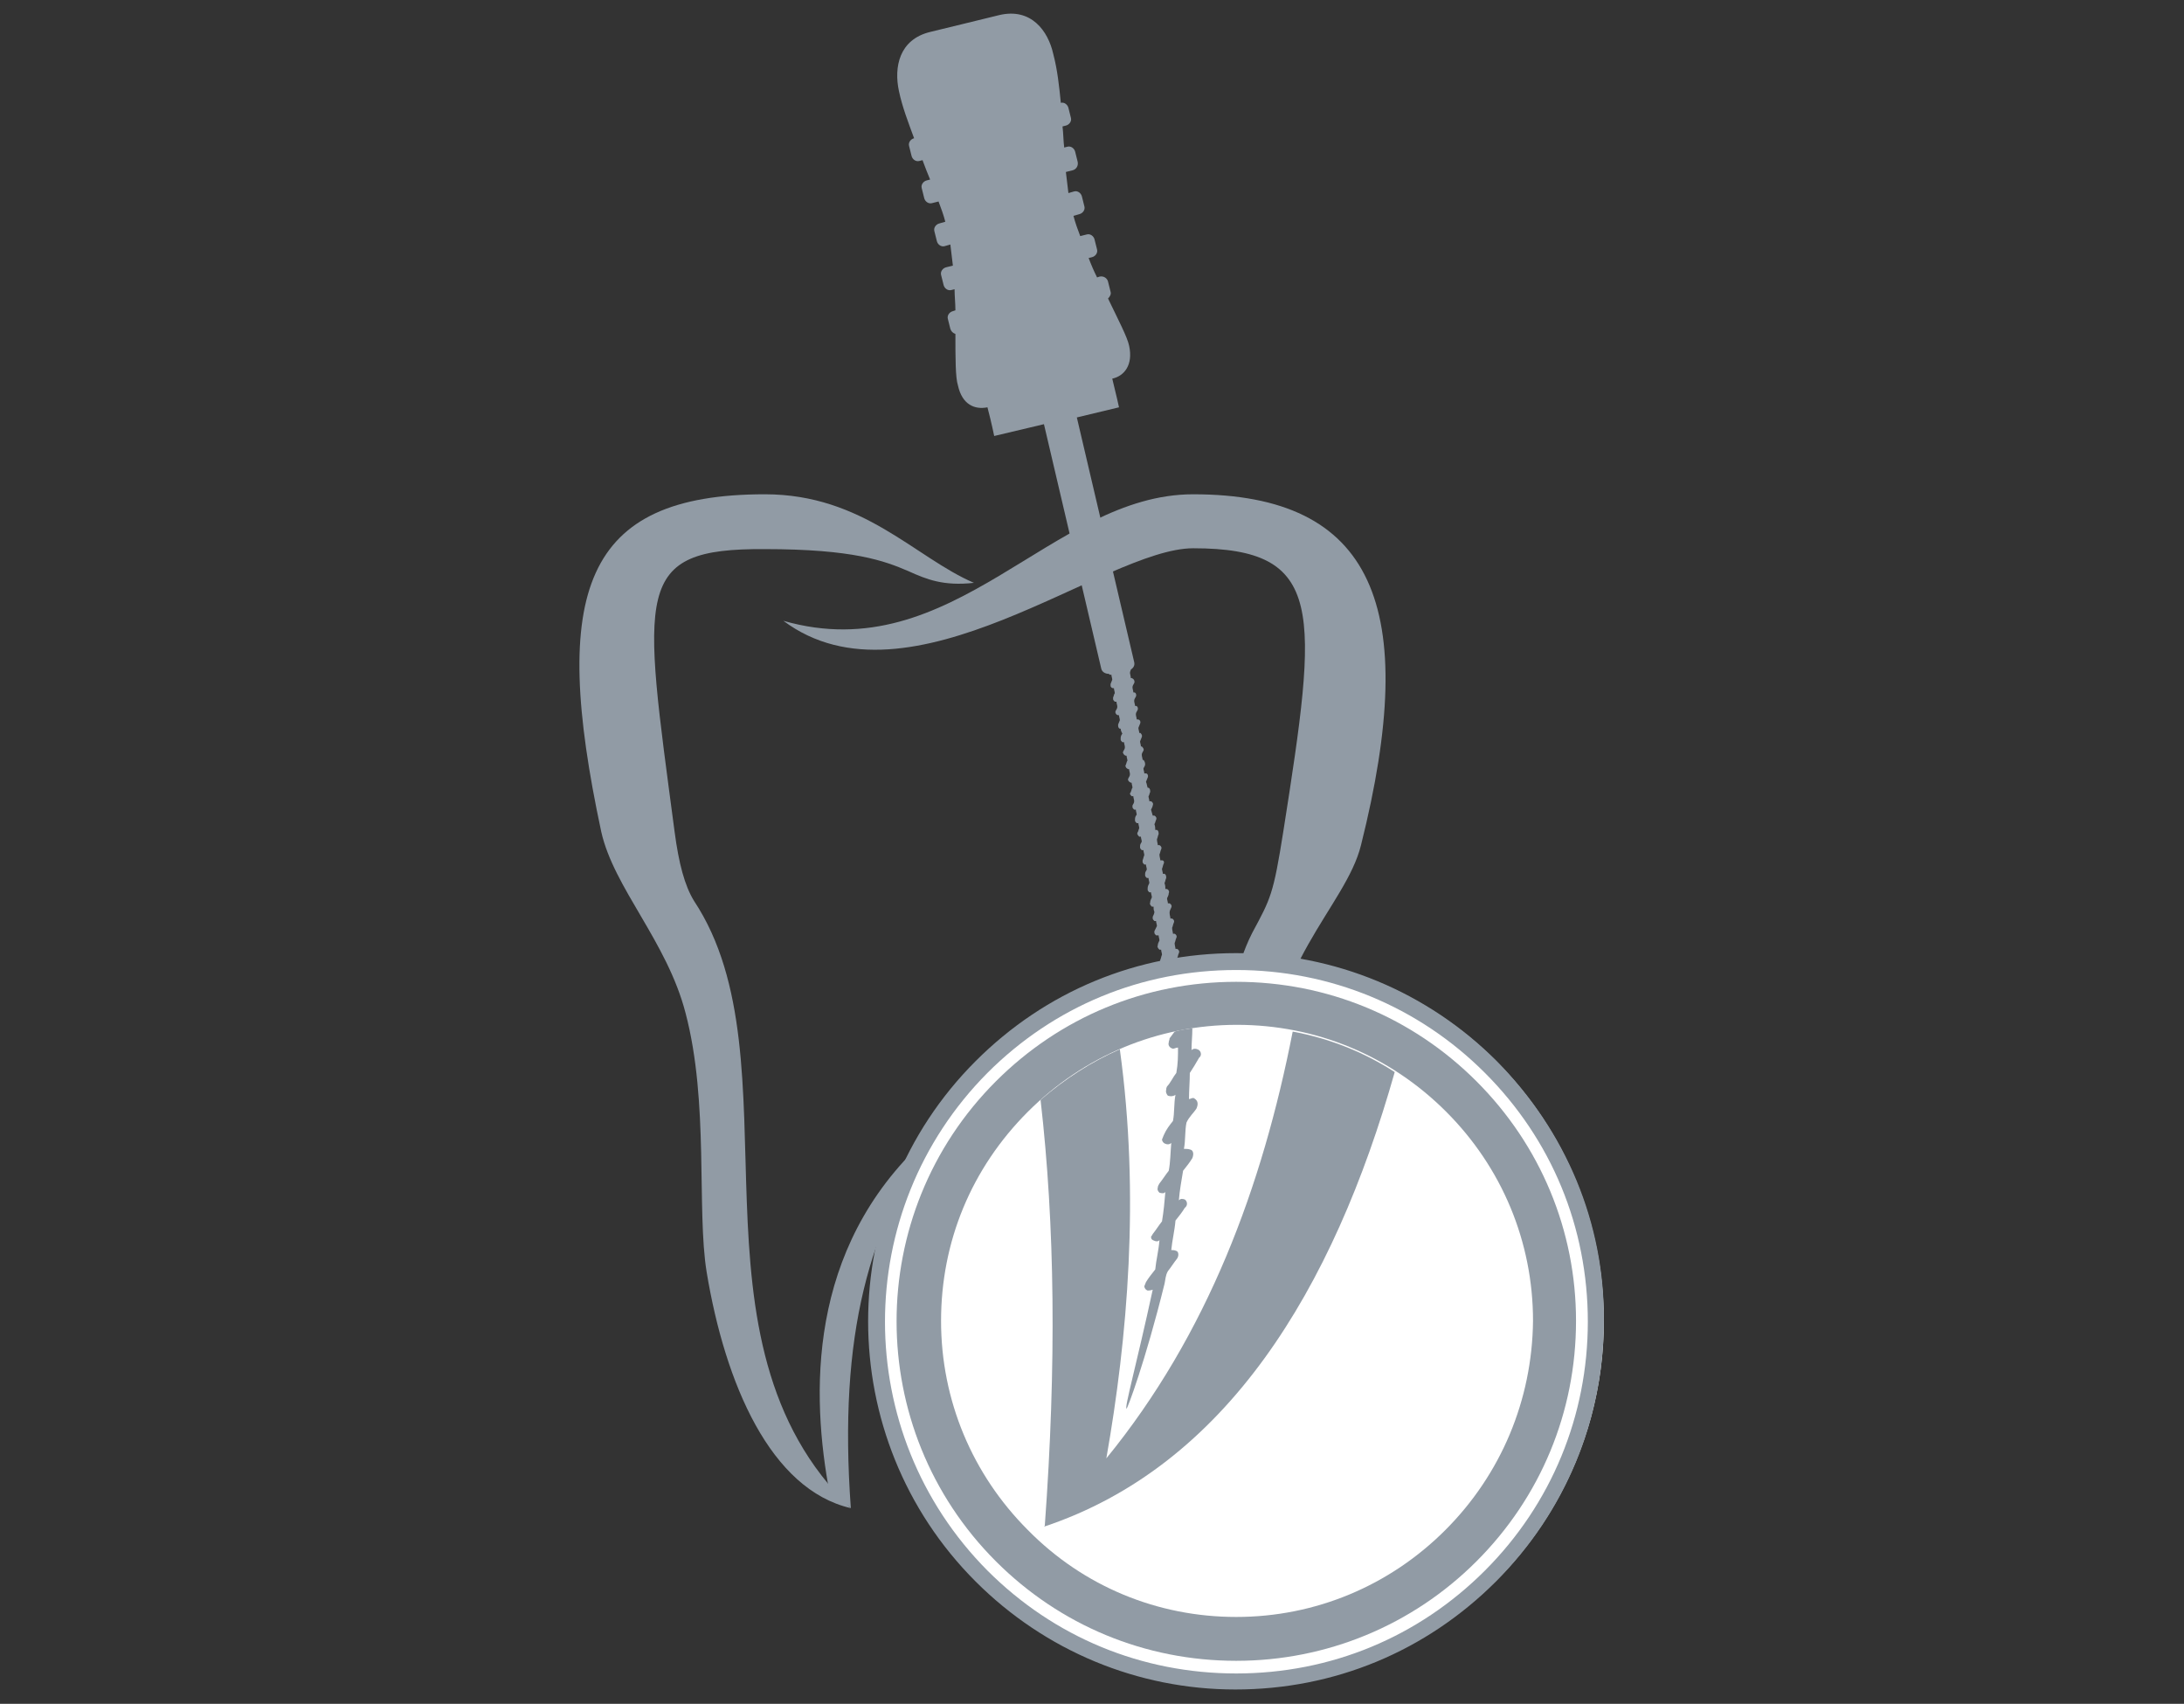 <svg xmlns="http://www.w3.org/2000/svg" xmlns:xlink="http://www.w3.org/1999/xlink" id="Layer_1" x="0px" y="0px" viewBox="107 -78 259 202" style="enable-background:new 107 -78 259 202;" xml:space="preserve"><rect x="107" y="-78" width="259" height="202" fill="#333333" stroke="none"/><style type="text/css">	.st0{fill:#919BA5;}	.st1{fill:#FFFFFF;}</style><g id="teath_1_">	<path class="st0" d="M178.3,20.6c-6.1-28.5-2.1-40,19.4-40c11.7,0,17.8,7.5,24.8,10.5c-3.6,0.4-5.6-0.4-7.8-1.4   c-2.8-1.2-6.5-2.6-17-2.6C182-13,183.2-8.1,187,20.6c0.5,3.8,1.2,6.4,2.3,8.2c12.6,19-2.1,52.1,18.6,72c-9.5-2.2-14.9-14.7-17.1-28   c-1.2-7.4,0.3-20.1-2.5-30.7C186.1,33.6,179.8,27.3,178.3,20.6z"></path>	<path class="st0" d="M239.2,100.8c15.5-5.2,18.4-29.8,18.2-49.4c-0.2-14.9,9.2-21.9,11-29.2c7.1-28.3,1.5-41.6-19.9-41.6   c-16.8,0-28.4,20.8-48.6,15c15,11.2,38.1-8.6,48.6-8.6c15.7,0,14.8,7.4,10.7,33.5c-1.2,7.6-1.5,8-3.7,12.1   C247.3,48.7,258.2,82.6,239.2,100.8z"></path>	<path class="st0" d="M207.9,100.8c-1.5-20.7,2.2-33.4,10.1-44.8c-14.9,12.6-14.9,30-12.8,42C205.7,99.8,206.9,99.8,207.9,100.8z"></path>	<path class="st0" d="M239.2,100.8c1.5-20.7-2.2-33.4-10.1-44.8C244,68.6,244,86,241.9,98C241.5,99.8,240.2,99.8,239.2,100.8z"></path></g><path id="instrument_1_" class="st0" d="M247.5,39.9c-0.1,0-0.2,0-0.3,0c0-0.2-0.1-0.4-0.1-0.7c0.1-0.2,0.2-0.4,0.3-0.6  c0-0.2,0-0.4-0.2-0.5c-0.1,0-0.2,0-0.3,0c0-0.2-0.1-0.4-0.1-0.7c0.1-0.2,0.2-0.4,0.3-0.6s0-0.4-0.2-0.5c-0.1,0-0.2,0-0.2,0  c0-0.2-0.1-0.4-0.1-0.7c0.1-0.2,0.1-0.4,0.2-0.6c0.1-0.2,0-0.4-0.2-0.5c-0.1,0-0.1,0-0.2,0c0-0.2-0.1-0.4-0.1-0.7  c0.1-0.2,0.1-0.4,0.2-0.6c0.1-0.2,0-0.4-0.2-0.5c-0.1,0-0.1,0-0.2,0c0-0.2-0.1-0.4-0.1-0.7c0.1-0.2,0.1-0.4,0.2-0.6  c0.1-0.2,0-0.4-0.2-0.5c-0.1,0-0.1,0-0.2,0c0-0.2-0.1-0.4-0.1-0.7c0-0.2,0.1-0.4,0.2-0.6c0.1-0.2,0-0.4-0.2-0.5c-0.1,0-0.2,0-0.2,0  c0-0.2-0.1-0.4-0.1-0.6c0.1-0.2,0.2-0.4,0.2-0.6c0.1-0.2,0-0.4-0.2-0.5c-0.1,0-0.1,0-0.2,0c0-0.2,0-0.4-0.1-0.7  c0.1-0.2,0.1-0.4,0.2-0.6c0-0.2,0-0.4-0.2-0.5c0,0-0.1,0-0.2,0c0-0.2-0.1-0.4-0.1-0.6c0.1-0.2,0.1-0.4,0.2-0.6  c0.1-0.2,0-0.4-0.2-0.4c-0.1,0-0.1,0-0.2,0c0-0.2-0.1-0.4-0.1-0.7c0.1-0.2,0.1-0.4,0.2-0.6c0.1-0.2,0-0.4-0.2-0.5  c-0.1,0-0.1,0-0.2,0c0-0.2-0.1-0.4-0.1-0.7c0.1-0.2,0.1-0.4,0.2-0.6c0-0.2,0-0.4-0.2-0.5c0,0-0.1,0-0.2,0c0-0.2,0-0.4-0.1-0.7  c0.1-0.1,0.1-0.3,0.2-0.5c0.1-0.2,0-0.4-0.2-0.5c-0.1,0-0.1,0-0.2,0c-0.1-0.3-0.1-0.4-0.2-0.7c0.1-0.2,0.2-0.4,0.2-0.5  c0.1-0.2,0-0.4-0.2-0.5c-0.1,0-0.1,0-0.2,0c0-0.2-0.1-0.4-0.1-0.6c0.1-0.1,0.1-0.3,0.2-0.5c0-0.2,0-0.4-0.2-0.5c-0.1,0-0.1,0-0.1,0  c-0.1-0.3-0.1-0.5-0.2-0.7c0.1-0.2,0.1-0.3,0.2-0.5c0.1-0.2,0-0.5-0.2-0.5c-0.1,0-0.1,0-0.2,0c0-0.2-0.1-0.4-0.1-0.6  c0.1-0.2,0.2-0.3,0.2-0.5s-0.1-0.4-0.2-0.5c-0.1,0-0.1,0-0.1,0c0-0.2-0.1-0.4-0.1-0.6s0.1-0.3,0.2-0.5c0.1-0.2-0.1-0.4-0.2-0.5  c-0.1,0-0.1,0-0.1,0c0-0.2-0.1-0.4-0.1-0.6c0.1-0.2,0.1-0.3,0.2-0.5c0.1-0.2-0.1-0.5-0.2-0.5c-0.1,0-0.1,0-0.1,0  c0-0.2-0.1-0.4-0.1-0.6c0.1-0.2,0.1-0.3,0.2-0.5c0.1-0.2,0-0.5-0.3-0.5c-0.1,0-0.1,0-0.1,0c0-0.2-0.1-0.4-0.1-0.6s0.1-0.3,0.2-0.5  c0.1-0.2,0-0.5-0.2-0.5c-0.1,0-0.1,0-0.1,0c0-0.2-0.1-0.4-0.1-0.6s0.1-0.3,0.2-0.5c0.1-0.2,0-0.5-0.2-0.5c-0.1,0-0.1,0-0.1,0  c0-0.2-0.1-0.4-0.1-0.6s0.1-0.3,0.2-0.5c0.1-0.2,0-0.5-0.3-0.6h-0.1c0-0.2-0.1-0.5-0.1-0.6c0-0.2,0.1-0.3,0.1-0.4  c0.3-0.2,0.5-0.5,0.4-0.9l-6.8-29l5-1.2c0,0-0.3-1.4-0.8-3.4c1.4-0.3,2.5-1.6,2-3.9c-0.2-1-1.3-3.1-2.5-5.6c0.2-0.2,0.4-0.5,0.3-0.8  l-0.3-1.2c-0.1-0.4-0.5-0.7-1-0.6l-0.3,0.1c-0.4-0.8-0.7-1.5-1-2.3l0.4-0.1c0.4-0.1,0.7-0.5,0.6-0.9l-0.3-1.2  c-0.1-0.4-0.5-0.7-0.9-0.6l-0.8,0.2c-0.3-0.8-0.6-1.6-0.8-2.4l0.7-0.2c0.4-0.1,0.7-0.5,0.6-0.9l-0.3-1.2c-0.1-0.4-0.5-0.7-0.9-0.6  l-0.7,0.2c-0.1-0.8-0.2-1.6-0.3-2.5l0.8-0.2c0.4-0.1,0.7-0.5,0.6-1l-0.3-1.2c-0.1-0.4-0.5-0.7-0.9-0.6l-0.4,0.1  c-0.1-0.8-0.1-1.7-0.2-2.5l0.4-0.1c0.4-0.1,0.7-0.5,0.6-0.9l-0.3-1.2c-0.1-0.4-0.5-0.7-0.9-0.6c-0.2-2-0.4-3.9-0.9-5.8  c-0.6-2.7-2.6-5.5-6.4-4.6c-4.5,1.1-4.5,1.1-4.5,1.1s0,0-3.7,0.9s-4.3,4.2-3.7,7c0.4,1.9,1.1,3.7,1.8,5.6c-0.4,0.1-0.7,0.5-0.6,0.9  l0.3,1.2c0.1,0.4,0.5,0.7,0.9,0.6l0.4-0.1c0.3,0.8,0.6,1.6,0.9,2.3l-0.4,0.1c-0.4,0.1-0.7,0.5-0.6,0.9l0.3,1.2  c0.1,0.4,0.5,0.7,0.9,0.6l0.8-0.2c0.3,0.8,0.6,1.6,0.8,2.4l-0.7,0.2c-0.4,0.1-0.7,0.5-0.6,0.9l0.3,1.2c0.1,0.4,0.5,0.7,0.9,0.6  l0.7-0.2c0.1,0.8,0.2,1.6,0.3,2.5l-0.8,0.2c-0.4,0.1-0.7,0.5-0.6,0.9l0.3,1.2c0.1,0.4,0.5,0.7,0.9,0.6l0.4-0.1  c0,0.8,0.1,1.7,0.1,2.5l-0.3,0.1c-0.4,0.1-0.7,0.5-0.6,0.9l0.3,1.2c0.1,0.3,0.3,0.5,0.6,0.6c0,2.8,0,5.2,0.3,6.1  c0.5,2.3,2,2.9,3.5,2.6c0.5,1.9,0.8,3.4,0.8,3.4l5.9-1.4l6.8,29c0.1,0.4,0.5,0.6,0.9,0.6l0.1,0.1c0.1,0,0.1,0,0.2,0  c0,0.2,0.1,0.4,0.1,0.6c-0.1,0.2-0.1,0.3-0.2,0.5c0,0.1,0,0.2,0,0.2c0,0.2,0.2,0.3,0.3,0.3h0.1c0,0.2,0.1,0.4,0.1,0.6  c-0.1,0.1-0.1,0.3-0.2,0.5c0,0.1,0,0.1,0,0.2c0,0.1,0.1,0.2,0.2,0.3c0.1,0,0.1,0,0.2,0c0,0.2,0.1,0.4,0.1,0.6s-0.1,0.3-0.2,0.5  c0,0.1-0.1,0.2,0,0.2c0,0.2,0.2,0.3,0.3,0.3h0.1c0,0.2,0.1,0.4,0.1,0.6c-0.1,0.2-0.1,0.3-0.2,0.5c0,0.1,0,0.1,0,0.2  c0,0.1,0.1,0.3,0.2,0.3c0.1,0,0.1,0,0.1,0c0,0.2,0.1,0.4,0.2,0.6c-0.1,0.1-0.2,0.3-0.2,0.5c0,0.1,0,0.1,0,0.2s0.1,0.2,0.2,0.3  c0,0,0.1,0,0.2,0c0,0.2,0.1,0.4,0.1,0.6s-0.1,0.3-0.2,0.5c0,0.1-0.1,0.1,0,0.2c0,0.1,0.2,0.3,0.3,0.3s0.1,0,0.1,0  c0,0.2,0.1,0.4,0.1,0.6c-0.1,0.1-0.1,0.3-0.2,0.5c0,0.1-0.1,0.1,0,0.2c0,0.1,0.1,0.2,0.3,0.3c0.1,0,0.1,0,0.1,0  c0,0.2,0.1,0.4,0.1,0.6s-0.1,0.3-0.2,0.5c0,0.1-0.1,0.2,0,0.2c0,0.1,0.1,0.2,0.3,0.3c0.1,0,0.1,0,0.1,0c0,0.2,0.1,0.4,0.1,0.6  c-0.1,0.1-0.1,0.3-0.2,0.5c0,0.1-0.1,0.1-0.1,0.2s0.1,0.2,0.2,0.3c0.1,0,0.1,0,0.2,0c0,0.2,0.1,0.4,0.1,0.6s-0.1,0.3-0.2,0.5  c0,0.1,0,0.1,0,0.2s0.1,0.2,0.2,0.3c0.1,0,0.1,0,0.2,0c0,0.2,0.1,0.4,0.1,0.6c-0.1,0.1-0.2,0.3-0.2,0.5c0,0.1,0,0.1,0,0.2  s0.1,0.2,0.2,0.3c0.1,0,0.1,0,0.2,0c0,0.2,0.1,0.4,0.1,0.6c-0.1,0.2-0.1,0.4-0.2,0.5c0,0.1-0.1,0.2,0,0.2c0,0.1,0.1,0.2,0.2,0.3  c0.1,0,0.1,0,0.2,0c0,0.2,0.1,0.4,0.1,0.6c-0.1,0.2-0.2,0.3-0.2,0.5c0,0.1,0,0.1,0,0.2s0.1,0.2,0.2,0.3c0.1,0,0.1,0,0.2,0  c0,0.2,0.1,0.4,0.1,0.6c-0.1,0.2-0.1,0.4-0.2,0.6c0,0.1,0,0.1,0,0.2s0.1,0.2,0.2,0.3c0.1,0,0.1,0,0.2,0c0,0.2,0.1,0.4,0.1,0.6  c-0.1,0.2-0.2,0.3-0.2,0.5c0,0.1,0,0.1,0,0.2s0.1,0.2,0.2,0.3c0.1,0,0.1,0,0.2,0c0,0.2,0.1,0.4,0.1,0.6c-0.1,0.2-0.2,0.4-0.2,0.6  c0,0.1,0,0.1,0,0.2s0.1,0.2,0.2,0.3c0.1,0,0.1,0,0.2,0c0,0.2,0.1,0.4,0.1,0.6c-0.1,0.2-0.2,0.4-0.2,0.6c0,0.1-0.1,0.2,0,0.2  c0,0.1,0.1,0.2,0.2,0.3c0.1,0,0.1,0,0.2,0c0,0.2,0,0.4,0.1,0.6c0,0.2-0.1,0.4-0.2,0.6c0,0.1,0,0.1,0,0.2s0.1,0.2,0.2,0.3  c0.1,0,0.2,0,0.2,0c0,0.2,0.1,0.4,0.1,0.6c-0.1,0.2-0.2,0.4-0.3,0.6c0,0.1,0,0.1,0,0.2c0,0.1,0.1,0.2,0.2,0.3c0.1,0,0.2,0,0.3,0  c0,0.2,0.1,0.4,0.1,0.6c-0.1,0.2-0.2,0.4-0.2,0.6c0,0.1-0.1,0.1,0,0.2c0,0.1,0.1,0.2,0.2,0.3c0,0,0.1,0,0.2,0c0,0.2,0.1,0.4,0.1,0.6  c-0.1,0.2-0.1,0.4-0.2,0.6c0,0.1-0.1,0.2,0,0.2c0,0.1,0.1,0.2,0.2,0.3c0.1,0,0.2,0,0.3-0.1c0,0.2,0.1,0.4,0.1,0.7  c-0.1,0.2-0.2,0.4-0.3,0.6c0,0.1,0,0.1,0,0.2s0.1,0.3,0.2,0.3c0.1,0,0.2,0,0.3,0c0,0.2,0,0.4,0.1,0.6c-0.1,0.2-0.2,0.4-0.3,0.6  c0,0.1-0.1,0.2,0,0.2c0,0.1,0.1,0.2,0.2,0.3c0.1,0,0.2,0,0.3,0c0,0.2,0,0.2,0.1,0.4c0,0.1-0.1,0-0.1,0h0.9c0,0,0,0,0-0.2  c0.1-0.2,0.2-0.3,0.3-0.5C247.8,40,247.7,39.9,247.5,39.9z"></path><g id="zoom">	<circle id="bg" class="st1" cx="253.7" cy="78.6" r="43.5"></circle>	<path id="outside_x5F_lupa" class="st0" d="M284.5,47.8c-8.2-8.2-19.2-12.8-30.9-12.8c-11.7,0-22.6,4.5-30.9,12.8   c-17,17-17,44.7,0,61.7c8.2,8.2,19.2,12.8,30.8,12.8c11.7,0,22.6-4.5,30.9-12.8c8.2-8.2,12.8-19.2,12.8-30.9   C297.3,67,292.7,56.1,284.5,47.8z M283.1,108.2c-7.9,7.9-18.3,12.2-29.5,12.2c-11.2,0-21.6-4.3-29.5-12.2   c-16.2-16.3-16.2-42.7,0-59C232,41.3,242.4,37,253.6,37c11.1,0,21.6,4.3,29.5,12.2s12.2,18.3,12.2,29.5   C295.3,89.8,291,100.3,283.1,108.2z"></path>	<path id="inside_x5F_lupa" class="st0" d="M282.1,50.2c-7.6-7.6-17.7-11.8-28.5-11.8c-10.8,0-20.9,4.2-28.5,11.8   c-15.7,15.7-15.7,41.2,0,56.9c7.6,7.6,17.7,11.8,28.5,11.8c10.7,0,20.9-4.2,28.5-11.8s11.8-17.7,11.8-28.5   C293.9,67.9,289.7,57.8,282.1,50.2z M278.4,103.4c-6.6,6.6-15.4,10.3-24.8,10.3c-9.3,0-18.1-3.6-24.7-10.3   c-6.6-6.6-10.3-15.4-10.3-24.8s3.6-18.1,10.3-24.8c6.6-6.6,15.4-10.3,24.8-10.3c9.3,0,18.1,3.6,24.8,10.3   c6.6,6.6,10.3,15.4,10.3,24.8C288.7,88,285,96.8,278.4,103.4z"></path>	<path id="teath" class="st0" d="M238.2,94.9c2.5-14.2,4-31.1,1.6-48.5c-3.4,1.5-6.5,3.5-9.4,6c1.7,14.8,1.9,31.4,0.5,50.5   c0,0,0,0-0.1,0.1c21.6-7.2,34.3-28.1,41.6-53.9c-3.7-2.4-7.8-4-12.1-4.8C256.7,62.7,250.2,80.2,238.2,94.9z"></path>	<path id="smallI" class="st0" d="M245.7,45.1c0,0.2-0.1,0.3-0.1,0.5c-0.1,0.3,0.1,0.6,0.4,0.7c0.2,0.1,0.4-0.1,0.7-0.1c0,1,0,1.9-0.2,3   c-0.4,0.5-0.7,1.2-1.1,1.6c-0.1,0.2-0.1,0.3-0.1,0.4c-0.1,0.3,0.1,0.6,0.2,0.7c0.3,0.1,0.6,0.1,0.9-0.1c-0.2,1-0.1,2.1-0.3,3.1   c-0.4,0.5-0.8,1-1.1,1.7c-0.1,0.2-0.1,0.3-0.2,0.5c0,0.1,0.1,0.4,0.4,0.5c0.2,0.1,0.5,0.1,0.7-0.1c-0.1,1.1-0.1,2.3-0.3,3.3   c-0.4,0.5-0.7,1-1.1,1.5c-0.1,0.2-0.2,0.3-0.2,0.5c-0.1,0.3,0.1,0.5,0.2,0.6c0.3,0.1,0.6,0.1,0.7-0.1c-0.1,1.2-0.2,2.3-0.4,3.5   c-0.4,0.5-0.7,1-1.1,1.5c-0.1,0.2-0.1,0.2-0.2,0.3c0,0.3,0.1,0.4,0.4,0.5c0.2,0.1,0.5,0.1,0.6-0.1c-0.1,1.3-0.4,2.4-0.5,3.5   c-0.4,0.5-0.8,1-1.1,1.5c-0.1,0.2-0.1,0.3-0.2,0.5c0,0.1,0.1,0.4,0.4,0.5c0.1,0,0.3,0,0.6-0.1c-1.9,8.8-3.4,14.1-3.1,14.1   c0.1,0,2.2-5.5,4.5-14.8c0.1-0.4,0.1-1,0.4-1.5c0.4-0.5,0.7-1,1.1-1.5c0.2-0.3,0.2-0.8-0.1-0.9c-0.2-0.1-0.5-0.1-0.6-0.1   c0.1-1.1,0.4-2.3,0.5-3.5c0.4-0.5,0.8-1,1.1-1.5c0.4-0.3,0.3-0.8,0-1c-0.3-0.1-0.5-0.1-0.7,0.1c0.1-1.2,0.3-2.3,0.5-3.5   c0.4-0.5,0.8-1,1.1-1.5c0.2-0.5,0.1-0.9-0.2-1s-0.5-0.1-0.8-0.1c0.2-1,0.1-2.1,0.3-3.1c0.3-0.7,0.9-1.2,1.2-1.7   c0.2-0.5,0.2-0.9-0.3-1.2c-0.2-0.1-0.4,0.1-0.6,0.1c0-1,0.1-2.1,0.1-3.1c0.4-0.6,0.7-1.1,1.1-1.8c0.4-0.3,0.2-0.9-0.2-1   c-0.2-0.1-0.5-0.1-0.7,0.1c0-0.8,0.1-1.7,0.1-2.6c-0.7,0.1-1.4,0.2-2.1,0.4C246.1,44.6,245.9,44.8,245.7,45.1z"></path></g></svg>